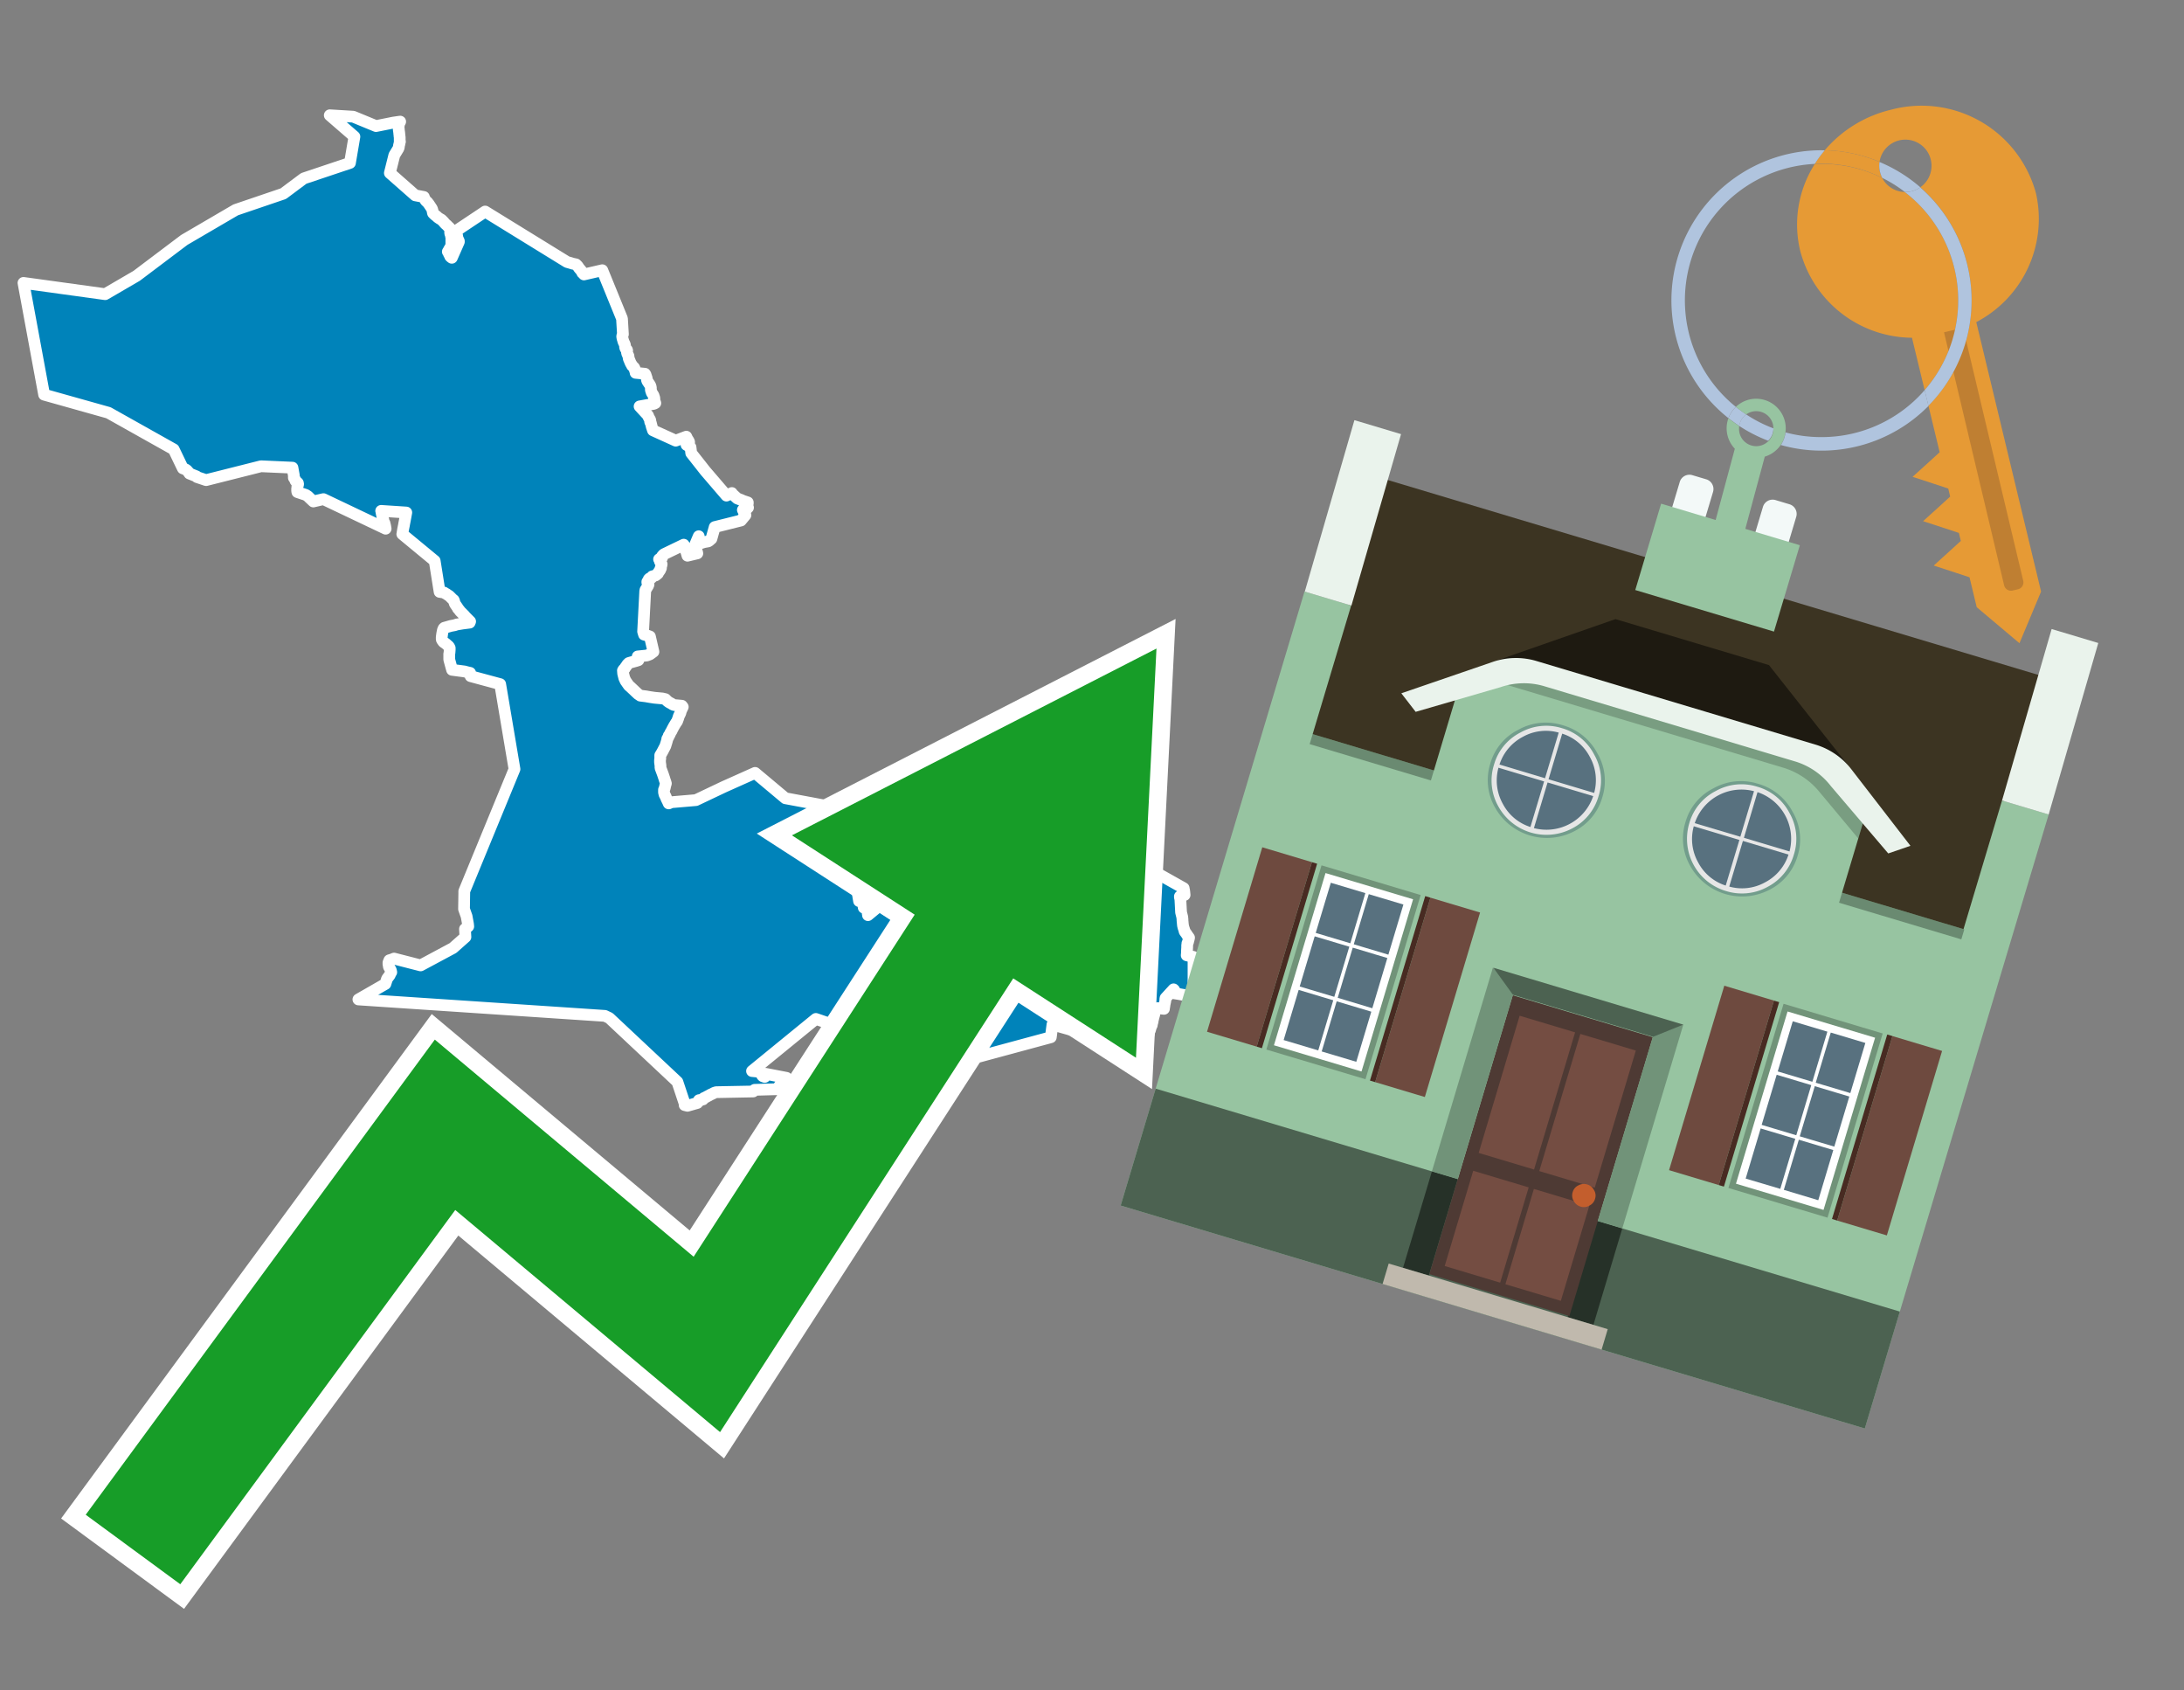 <svg id="Text" xmlns="http://www.w3.org/2000/svg" width="93.05" height="72" viewBox="0 0 93.05 72"><rect x="0" y="0" width="93.05" height="72" fill="#808080" stroke="none"/><polygon points="4.48,12.53 5.82,11.75 7.85,10.22 10.04,8.94 12.07,8.25 12.94,7.6 14.91,6.94 15.1,5.82 14.05,4.91 15.05,4.97 16.02,5.37 16.77,5.22 17.05,5.18 17.01,5.25 17,5.29 16.98,5.4 16.98,5.43 16.99,5.48 16.99,5.52 17,5.59 17.01,5.66 17.01,5.69 17.02,5.75 17.02,5.79 17.03,5.85 17.03,5.88 17.03,5.91 17.03,5.95 17.03,5.99 17.04,6.03 17.03,6.06 17.02,6.09 17.02,6.12 17.01,6.16 17,6.19 16.99,6.28 16.97,6.33 16.8,6.61 16.61,7.37 17.69,8.32 18.06,8.39 18.06,8.42 18.08,8.45 18.12,8.52 18.14,8.55 18.17,8.58 18.21,8.61 18.23,8.64 18.27,8.69 18.39,8.87 18.41,8.91 18.43,8.98 18.44,9.05 18.45,9.08 18.48,9.11 18.52,9.15 18.56,9.18 18.61,9.22 18.64,9.25 18.68,9.28 18.74,9.32 18.8,9.35 18.83,9.38 18.88,9.43 18.91,9.46 18.94,9.5 18.97,9.53 19,9.56 19.05,9.6 19.08,9.64 19.12,9.67 19.15,9.7 19.17,9.73 19.18,9.77 19.18,9.8 19.18,9.86 19.18,9.9 19.18,9.93 19.19,9.96 19.21,10 19.21,10.03 19.22,10.07 19.23,10.11 19.23,10.17 19.23,10.33 19.23,10.37 19.23,10.41 19.23,10.44 19.22,10.48 19.19,10.53 19.17,10.57 19.15,10.6 19.12,10.65 19.11,10.68 19.08,10.72 19.11,10.75 19.13,10.79 19.13,10.82 19.17,10.88 19.18,10.92 19.21,10.95 19.25,10.98 19.55,10.3 19.55,10.27 19.49,10.14 19.44,9.83 20.67,9.01 24.16,11.16 24.27,11.19 24.4,11.23 24.54,11.26 24.61,11.33 24.65,11.39 24.67,11.42 24.77,11.54 24.8,11.59 24.81,11.62 24.86,11.66 24.88,11.69 25.66,11.51 26.5,13.57 26.54,14.24 26.52,14.28 26.51,14.31 26.51,14.34 26.52,14.4 26.53,14.44 26.54,14.47 26.55,14.51 26.56,14.54 26.57,14.57 26.59,14.61 26.61,14.65 26.62,14.68 26.63,14.71 26.63,14.75 26.63,14.78 26.64,14.81 26.65,14.84 26.68,14.87 26.71,14.9 26.72,14.93 26.71,14.96 26.71,15 26.72,15.04 26.73,15.08 26.75,15.11 26.77,15.15 26.78,15.18 26.78,15.21 26.78,15.24 26.79,15.27 26.8,15.31 26.82,15.34 26.83,15.37 26.84,15.4 26.86,15.44 26.87,15.47 26.89,15.5 26.91,15.53 26.92,15.56 26.94,15.59 26.98,15.62 27.01,15.65 27.03,15.68 27.04,15.71 27.05,15.74 27.05,15.77 27.07,15.81 27.08,15.85 27.08,15.88 27.48,15.92 27.5,15.95 27.51,15.98 27.52,16.01 27.53,16.04 27.54,16.07 27.55,16.1 27.56,16.14 27.56,16.17 27.57,16.2 27.58,16.23 27.6,16.26 27.62,16.29 27.64,16.32 27.66,16.35 27.68,16.38 27.7,16.41 27.71,16.44 27.72,16.47 27.73,16.51 27.73,16.54 27.73,16.58 27.73,16.61 27.74,16.64 27.75,16.67 27.76,16.7 27.77,16.73 27.84,16.84 27.85,16.87 27.86,16.9 27.87,16.93 27.88,16.96 27.88,16.99 27.86,17.02 27.87,17.05 27.88,17.08 27.9,17.11 27.91,17.14 27.92,17.17 27.86,17.2 27.25,17.31 27.61,17.7 27.64,17.78 27.66,17.82 27.69,17.86 27.7,17.89 27.71,17.93 27.7,17.96 27.71,17.99 27.73,18.02 27.74,18.06 27.75,18.1 27.77,18.18 27.82,18.33 28.79,18.77 29.24,18.6 29.26,18.64 29.27,18.67 29.28,18.7 29.31,18.73 29.35,18.8 29.36,18.83 29.33,18.86 29.3,18.9 29.25,18.95 29.3,18.98 29.37,19.02 29.42,19.05 29.45,19.3 29.86,19.82 30.04,20.05 30.95,21.11 31.18,21 31.19,21.03 31.41,21.23 31.59,21.3 31.65,21.33 31.86,21.4 31.86,21.44 31.84,21.47 31.84,21.51 31.84,21.54 31.84,21.58 31.87,21.62 31.83,21.66 31.79,21.69 31.65,21.72 31.74,21.9 31.76,21.94 31.57,22.17 30.45,22.45 30.31,22.95 30.25,23 30.22,23.03 30.17,23.06 30,23.09 29.84,23.14 29.75,22.91 29.77,22.88 29.77,22.84 29.63,23.17 29.63,23.23 29.65,23.32 29.65,23.36 29.66,23.4 29.67,23.43 29.69,23.49 29.71,23.57 29.29,23.67 29.25,23.53 29.16,23.29 29.17,23.26 29.13,23.2 28.28,23.61 28.25,23.64 28.2,23.7 28.21,23.75 28.13,23.79 28.08,23.82 28.12,23.86 28.12,23.92 28.14,23.95 28.16,23.98 28.19,24.03 28.18,24.08 28.17,24.11 28.16,24.14 28.16,24.17 28.16,24.2 28.13,24.24 28.13,24.27 28.11,24.3 28.09,24.33 28.06,24.37 28.04,24.4 28.03,24.43 27.97,24.48 27.93,24.51 27.79,24.55 27.78,24.58 27.76,24.61 27.67,24.64 27.64,24.67 27.64,24.71 27.61,24.75 27.58,24.78 27.58,24.81 27.63,24.84 27.61,24.87 27.63,24.9 27.61,24.95 27.5,25.13 27.49,25.18 27.4,26.9 27.44,27.03 27.55,27.06 27.69,27.11 27.84,27.76 27.69,27.87 27.56,27.92 27.17,27.96 27.18,27.99 27.19,28.02 27.2,28.06 27.2,28.12 27.11,28.15 27,28.18 26.89,28.21 26.79,28.24 26.75,28.28 26.72,28.31 26.7,28.35 26.66,28.4 26.64,28.43 26.62,28.47 26.58,28.5 26.54,28.56 26.55,28.69 26.56,28.73 26.59,28.85 26.6,28.89 26.63,28.95 26.65,29 26.68,29.04 26.7,29.07 26.77,29.17 26.79,29.2 26.86,29.26 27.02,29.41 27.05,29.44 27.19,29.57 27.24,29.6 27.28,29.63 27.52,29.66 27.69,29.69 27.89,29.72 28.22,29.75 28.35,29.78 28.39,29.82 28.43,29.86 28.47,29.89 28.53,29.93 28.61,29.97 28.65,30 28.72,30.03 29.05,30.06 29.09,30.11 29.01,30.28 28.99,30.36 28.97,30.41 28.95,30.44 28.94,30.47 28.92,30.51 28.89,30.61 28.87,30.66 28.85,30.72 28.83,30.75 28.8,30.79 28.74,30.89 28.71,30.94 28.63,31.09 28.62,31.12 28.58,31.18 28.56,31.22 28.54,31.26 28.53,31.29 28.49,31.34 28.48,31.39 28.43,31.47 28.43,31.5 28.42,31.53 28.41,31.57 28.39,31.64 28.37,31.7 28.35,31.77 28.33,31.81 28.22,32.02 28.18,32.09 28.13,32.17 28.13,32.24 28.13,32.31 28.12,32.38 28.12,32.42 28.12,32.46 28.13,32.54 28.14,32.61 28.14,32.66 28.14,32.7 28.15,32.73 28.24,32.97 28.31,33.18 28.32,33.22 28.35,33.3 28.36,33.34 28.37,33.37 28.35,33.44 28.34,33.48 28.32,33.57 28.29,33.64 28.29,33.67 28.29,33.71 28.29,33.75 28.3,33.79 28.31,33.83 28.32,33.86 28.34,33.89 28.36,33.93 28.4,34.03 28.45,34.13 28.49,34.22 28.6,34.17 29.65,34.08 30.83,33.52 32.17,32.92 33.46,34 35.39,34.36 36.3,36.58 36.6,38.38 36.66,38.35 36.75,38.41 36.76,38.46 36.78,38.51 36.79,38.6 36.8,38.66 36.92,38.63 36.95,38.78 36.96,38.81 36.97,38.91 36.99,38.95 36.98,38.98 37.33,38.69 37.46,38.55 38.28,39.1 38.94,38.75 39.26,38.27 39.67,37.86 39.9,37.21 39.94,37.24 39.97,37.27 39.99,37.3 40.01,37.33 40.04,37.37 40.07,37.4 40.09,37.43 40.12,37.46 40.14,37.49 40.15,37.52 40.17,37.55 40.19,37.58 40.21,37.62 40.23,37.65 40.25,37.68 40.27,37.71 40.28,37.75 40.29,37.78 41.54,37.15 41.55,37.12 41.61,37.18 41.64,37.09 41.66,37.05 41.66,37.01 41.67,36.97 41.69,36.94 41.94,36.85 42.21,36.75 42.31,36.71 42.51,36.64 42.58,36.61 42.8,36.67 42.73,36.78 42.71,36.88 42.88,36.82 43.48,36.53 43.49,36.49 43.48,36.46 43.47,36.43 43.41,36.38 43.36,36.33 43.34,36.3 43.34,36.26 43.36,36.23 43.37,36.2 43.41,36.17 43.77,36.1 43.89,36.07 44.03,36.03 44.04,36 44.06,35.96 44.07,35.92 44.08,35.88 44.07,35.83 44.06,35.79 44.05,35.76 43.99,35.73 43.83,35.7 43.81,35.67 44.31,35.63 44.34,35.6 44.37,35.57 44.41,35.54 44.45,35.51 44.49,35.47 44.53,35.44 45.33,35.41 45.41,35.36 45.79,35.33 45.47,35.3 45.46,35.26 45.45,35.22 45.46,35.18 45.73,35.15 45.73,35.1 45.68,35.06 45.91,35.02 45.93,34.99 45.95,34.95 45.96,34.92 45.99,34.89 46.03,34.84 46.06,34.79 46.06,34.75 46.06,34.69 46.05,34.63 46.04,34.6 46.04,34.53 46.03,34.5 46.03,34.47 46.02,34.43 46.01,34.4 45.98,34.32 45.96,34.27 45.91,33.97 46.13,33.61 46.52,33.41 46.73,33.26 46.83,33.15 47.55,34.56 47.52,34.66 47.57,34.72 48.12,36.13 48.79,36.91 50.43,37.83 50.44,37.89 50.45,37.93 50.46,38.01 50.47,38.12 50.34,38.15 50.27,38.18 50.27,38.22 50.29,38.3 50.32,38.86 50.37,39.06 50.38,39.16 50.38,39.2 50.4,39.41 50.42,39.5 50.46,39.62 50.47,39.67 50.49,39.7 50.52,39.74 50.55,39.78 50.58,39.83 50.61,39.87 50.66,39.94 50.65,39.99 50.64,40.03 50.63,40.06 50.62,40.11 50.61,40.14 50.59,40.18 50.59,40.22 50.58,40.26 50.58,40.35 50.57,40.51 50.57,40.58 50.56,40.69 50.85,40.76 50.85,41.81 51,42.47 50.74,42.44 50.59,42.4 50.39,42.37 50.23,42.34 50.04,42.31 50.04,42.25 50.04,42.2 50.03,42.17 50,42.14 49.66,42.51 49.65,42.54 49.65,42.6 49.65,42.63 49.64,42.67 49.63,42.72 49.62,42.77 49.61,42.81 49.61,42.85 49.6,42.89 49.59,42.97 49.32,42.94 49.21,43 49.2,43.03 49.2,43.08 49.19,43.15 49.18,43.2 49.17,43.24 49.15,43.31 49.12,43.43 49.11,43.46 49.11,43.5 49.09,43.57 49.08,43.61 49.07,43.67 49.04,43.72 49.03,43.76 49.02,43.79 49.01,43.82 49,43.87 48.98,43.91 48.96,43.96 48.95,44.01 48.94,44.05 48.92,44.1 48.89,44.15 48.85,44.21 48.81,44.28 48.76,44.37 48.73,44.42 48.7,44.49 48.66,44.56 48.64,44.6 48.59,44.68 48.61,44.72 48.59,44.75 48.54,44.83 48.52,44.87 48.51,44.9 48.49,44.93 48.48,44.96 48.46,45 48.45,45.04 48.39,45.16 48.39,45.21 48.28,45.13 48.23,45.08 47.79,44.79 47.55,44.65 47.36,44.53 47.23,44.45 47,44.33 46.95,44.24 44.84,43.64 44.77,44.18 40.81,45.25 40.8,45.28 40.8,45.31 40.78,45.34 40.68,45.37 38.26,45.4 38.17,45.43 37.69,45.46 37.43,45.49 37.01,45.56 37,45.59 36.96,45.52 35.17,43.54 34.76,43.4 32.04,45.62 32.44,45.66 32.45,45.69 32.47,45.77 32.47,45.81 32.5,45.84 32.58,45.87 32.63,45.74 33.51,45.91 33.49,45.96 33.45,46 33.41,46.05 33.33,46.11 33.29,46.14 33.26,46.17 33.32,46.2 33.31,46.23 33.2,46.26 33.2,46.31 33.25,46.36 33.24,46.39 32.15,46.42 32.11,46.46 32.09,46.49 30.51,46.52 30.42,46.55 30.37,46.58 30.28,46.62 30.19,46.67 30.13,46.7 30.06,46.74 29.99,46.77 29.97,46.8 29.95,46.83 29.78,46.86 29.79,46.9 29.73,46.95 29.71,46.98 29.29,47.1 29.17,47.07 29.18,47.04 28.86,46.08 25.96,43.36 25.77,43.27 15.27,42.57 16.42,41.91 16.49,41.69 16.61,41.53 16.63,41.47 16.67,41.41 16.65,41.32 16.57,41.18 16.55,41.06 16.55,41 16.59,40.9 16.69,40.87 16.79,40.83 17.92,41.12 19.3,40.38 19.83,39.91 19.81,39.57 19.95,39.46 19.94,39.36 19.88,39.03 19.77,38.72 19.78,38.05 19.78,37.96 21.92,32.76 21.31,29.14 20.05,28.8 20.03,28.66 19.9,28.63 19.79,28.6 19.26,28.53 19.14,28.09 19.14,27.84 19.15,27.81 19.16,27.68 19.16,27.64 19.16,27.6 19.13,27.54 19.09,27.5 19.05,27.47 19.01,27.43 18.97,27.4 18.91,27.36 18.88,27.33 18.86,27.3 18.83,27.26 18.82,27.23 18.82,27.18 18.82,27.14 18.84,26.99 18.87,26.84 18.9,26.77 18.93,26.74 19.07,26.7 19.21,26.66 19.37,26.63 19.46,26.6 19.7,26.56 20.01,26.52 20.03,26.47 19.99,26.43 19.91,26.35 19.88,26.32 19.83,26.27 19.79,26.22 19.76,26.19 19.72,26.15 19.6,26.03 19.58,26 19.54,25.95 19.51,25.92 19.5,25.89 19.39,25.73 19.37,25.69 19.36,25.65 19.35,25.61 19.33,25.56 19.28,25.52 19.25,25.49 19.22,25.46 19.14,25.38 19.09,25.35 19.02,25.3 18.96,25.27 18.92,25.24 18.73,25.21 18.52,23.89 17.14,22.75 17.15,22.72 17.15,22.69 17.16,22.64 17.17,22.57 17.21,22.37 17.22,22.31 17.24,22.21 17.27,22.05 17.31,21.83 16.24,21.76 16.25,21.79 16.26,21.86 16.31,22.09 16.33,22.13 16.35,22.25 16.38,22.28 16.41,22.4 16.43,22.52 13.78,21.26 13.35,21.36 13.18,21.2 13.15,21.17 13.12,21.14 13.03,21.08 12.67,20.96 12.66,20.91 12.66,20.85 12.66,20.82 12.67,20.76 12.67,20.71 12.69,20.67 12.7,20.63 12.7,20.6 12.69,20.57 12.66,20.54 12.62,20.51 12.59,20.48 12.56,20.4 12.52,20.35 12.52,20.25 12.46,19.92 11.12,19.86 8.78,20.45 8.39,20.32 8.37,20.29 8.07,20.17 8.06,20.14 8.03,20.11 7.95,20.02 7.9,19.99 7.79,19.95 7.4,19.14 4.62,17.58 1.88,16.81 1,12.05 " fill="#0083ba" stroke="#fff" stroke-linejoin="round" stroke-width="0.5"/><polygon points="49.272 27.624 33.741 35.58 38.97 38.959 29.553 53.529 18.525 44.281 3.652 64.518 7.681 67.479 19.396 51.538 30.678 60.999 43.169 41.673 48.398 45.053 49.272 27.624" fill="none" stroke="#fff" stroke-miterlimit="10" stroke-width="1.5"/><polygon points="49.272 27.624 33.741 35.58 38.97 38.959 29.553 53.529 18.525 44.281 3.652 64.518 7.681 67.479 19.396 51.538 30.678 60.999 43.169 41.673 48.398 45.053 49.272 27.624" fill="#179d28"/><path d="M80.19,7.577a1.16,1.16,0,0,1-.094-.251,1.114,1.114,0,0,1-.018-.429A6.367,6.367,0,0,0,77.743,6.4a5.269,5.269,0,0,0-.423.577c.1,0,.192-.007.288-.007A5.794,5.794,0,0,1,80.19,7.577Z" fill="#e69a35"/><path d="M77.608,6.4A6.394,6.394,0,0,0,73.64,17.81a1.26,1.26,0,0,1,.317-.48A5.821,5.821,0,0,1,77.32,6.981a5.269,5.269,0,0,1,.423-.577Z" fill="#b0c4de"/><path d="M84.2,13.72a4.962,4.962,0,0,0,2.545-5.48,5.047,5.047,0,0,0-6.179-3.566A5.322,5.322,0,0,0,77.743,6.4a6.367,6.367,0,0,1,2.335.493,1.114,1.114,0,1,1,1.736,1.084,6.392,6.392,0,0,1,.347,9.3l.479,1.985-.438.4-.716.648.92.3.6.2.082.341-.438.4-.716.648.92.3.605.2.082.341-.438.4-.716.649.92.3.605.2.307,1.274,1.821,1.534.921-2.2Z" fill="#e69a35"/><path d="M81.154,8.179a1.115,1.115,0,0,1-.964-.6,5.794,5.794,0,0,0-2.582-.6c-.1,0-.192,0-.288.007a4.783,4.783,0,0,0-.625,3.685,4.962,4.962,0,0,0,4.765,3.715L82,16.617a5.82,5.82,0,0,0-.846-8.438Z" fill="#e69a35"/><path d="M74.1,18.142a6.386,6.386,0,0,0,1.232.63.73.73,0,0,0,.224-.527h0a5.783,5.783,0,0,1-1.159-.593A.733.733,0,0,0,74.1,18.142Z" fill="#b0c4de"/><path d="M74.4,17.652q-.228-.152-.44-.322a1.26,1.26,0,0,0-.317.48c.148.117.3.228.46.332A.733.733,0,0,1,74.4,17.652Z" fill="#b0c4de"/><path d="M74.824,16.984a1.257,1.257,0,0,0-.867.346c.141.114.288.222.44.322a.731.731,0,0,1,1.159.593h0a.732.732,0,1,1-1.463,0,.7.7,0,0,1,.007-.1c-.158-.1-.312-.215-.46-.332a1.258,1.258,0,0,0,.273,1.3l-.979,3.635,1.275.341.98-3.639a1.266,1.266,0,0,0,.681-.5,1.249,1.249,0,0,0,.2-.538,1.328,1.328,0,0,0,.012-.168A1.262,1.262,0,0,0,74.824,16.984Z" fill="#97c4a1"/><path d="M85.974,25.1l-.226.053a.3.3,0,0,1-.362-.223l-2.56-10.777.81-.193L86.2,24.736A.3.3,0,0,1,85.974,25.1Z" fill="#bf7f32"/><path d="M80.1,7.326a1.16,1.16,0,0,0,.094.251,5.833,5.833,0,0,1,.964.6,1.137,1.137,0,0,0,.287-.031,1.108,1.108,0,0,0,.373-.167A6.371,6.371,0,0,0,80.078,6.9,1.114,1.114,0,0,0,80.1,7.326Z" fill="#b0c4de"/><path d="M77.608,18.618a5.836,5.836,0,0,1-1.534-.2,1.24,1.24,0,0,1-.2.537,6.4,6.4,0,0,0,6.291-1.666L82,16.617A5.807,5.807,0,0,1,77.608,18.618Z" fill="#b0c4de"/><path d="M81.814,7.981a1.108,1.108,0,0,1-.373.167,1.137,1.137,0,0,1-.287.031A5.82,5.82,0,0,1,82,16.617l.161.667a6.392,6.392,0,0,0-.347-9.3Z" fill="#b0c4de"/><polygon points="83.79 39.753 55.78 31.364 58.988 20.404 86.964 28.783 83.79 39.753 83.79 39.753" fill="#3c3422" fill-rule="evenodd"/><polygon points="81.705 53.32 87.284 34.692 85.297 34.097 83.656 39.575 55.926 31.269 57.567 25.791 55.579 25.196 47.746 51.348 79.451 60.844 81.705 53.32" fill="#97c4a1" fill-rule="evenodd"/><rect x="69.522" y="21.148" width="0.444" height="28.983" transform="translate(15.592 92.226) rotate(-73.326)" opacity="0.3"/><polygon points="87.284 34.692 85.297 34.097 87.411 26.793 89.398 27.388 87.284 34.692 87.284 34.692" fill="#eaf3ec" fill-rule="evenodd"/><polygon points="57.578 25.794 55.591 25.199 57.705 17.896 59.692 18.491 57.578 25.794 57.578 25.794" fill="#eaf3ec" fill-rule="evenodd"/><polygon points="79.451 60.844 80.943 55.865 49.238 46.369 47.747 51.348 79.451 60.844 79.451 60.844" fill="#4c6251" fill-rule="evenodd"/><path d="M71.566,20.528l-.522,1.743,1.418.425.523-1.744a.432.432,0,0,0-.289-.536l-.593-.177A.431.431,0,0,0,71.566,20.528Z" fill="#f3f9f8" fill-rule="evenodd"/><path d="M75.111,21.589l-.522,1.743,1.418.425.522-1.743a.43.43,0,0,0-.289-.536l-.593-.178A.43.43,0,0,0,75.111,21.589Z" fill="#f3f9f8" fill-rule="evenodd"/><polygon points="75.368 28.329 68.829 26.37 63.807 28.121 78.733 32.591 75.368 28.329" fill="#1e1a11"/><polygon points="78.248 32.422 64.442 28.287 62.236 28.998 60.064 36.247 77.453 41.455 79.651 34.116 78.248 32.422" fill="#97c4a1"/><path d="M77.74,32.516S65.088,28.725,65,28.7l-.938.43,11.892,3.562a3.175,3.175,0,0,1,1.532,1l1.685,2.02.327-1.09Z" fill-rule="evenodd" opacity="0.2"/><path d="M77.35,31.716,65.458,28.154a3.041,3.041,0,0,0-1.854.037l-3.9,1.339.611.79,3.626-1.054a3.045,3.045,0,0,1,1.855-.037l10.673,3.2A3.028,3.028,0,0,1,78,33.477l2.45,2.874.945-.325-2.518-3.26A3.036,3.036,0,0,0,77.35,31.716Z" fill="#eaf3ec"/><polygon points="76.683 23.223 70.773 21.453 69.671 25.132 75.581 26.902 76.683 23.223 76.683 23.223" fill="#97c4a1" fill-rule="evenodd"/><g id="Symbol_9_0_Layer2_0_MEMBER_8_MEMBER_21_MEMBER_0_FILL" data-name="Symbol 9 0 Layer2 0 MEMBER 8 MEMBER 21 MEMBER 0 FILL"><path d="M66.584,30.892a2.39,2.39,0,0,0-1.891.189,2.317,2.317,0,0,0-1.2,1.448A2.345,2.345,0,0,0,63.7,34.4a2.528,2.528,0,0,0,3.367,1.008,2.339,2.339,0,0,0,1.2-1.447,2.313,2.313,0,0,0-.208-1.87A2.394,2.394,0,0,0,66.584,30.892Z" fill="#729d8c"/></g><g id="Symbol_9_0_Layer2_0_MEMBER_8_MEMBER_21_MEMBER_1_FILL" data-name="Symbol 9 0 Layer2 0 MEMBER 8 MEMBER 21 MEMBER 1 FILL"><path d="M66.547,31.016a2.241,2.241,0,0,0-1.769.185,2.213,2.213,0,0,0-1.127,1.376,2.239,2.239,0,0,0,.185,1.768,2.341,2.341,0,0,0,3.145.942,2.234,2.234,0,0,0,1.126-1.376,2.207,2.207,0,0,0-.185-1.768A2.237,2.237,0,0,0,66.547,31.016Z" fill="#e6e6e6"/></g><g id="Symbol_9_0_Layer2_0_MEMBER_8_MEMBER_21_MEMBER_2_MEMBER_0_FILL" data-name="Symbol 9 0 Layer2 0 MEMBER 8 MEMBER 21 MEMBER 2 MEMBER 0 FILL"><path d="M65.787,33.284,63.843,32.7a2.036,2.036,0,0,0,.186,1.539,2.015,2.015,0,0,0,1.175.986Z" fill="#58717f"/></g><g id="Symbol_9_0_Layer2_0_MEMBER_8_MEMBER_21_MEMBER_2_MEMBER_1_FILL" data-name="Symbol 9 0 Layer2 0 MEMBER 8 MEMBER 21 MEMBER 2 MEMBER 1 FILL"><path d="M65.827,33.148l.582-1.944a2.01,2.01,0,0,0-1.523.178,2.037,2.037,0,0,0-1,1.183Z" fill="#58717f"/></g><g id="Symbol_9_0_Layer2_0_MEMBER_8_MEMBER_21_MEMBER_2_MEMBER_2_FILL" data-name="Symbol 9 0 Layer2 0 MEMBER 8 MEMBER 21 MEMBER 2 MEMBER 2 FILL"><path d="M67.878,33.91l-1.943-.582-.582,1.944a2.1,2.1,0,0,0,2.525-1.362Z" fill="#58717f"/></g><g id="Symbol_9_0_Layer2_0_MEMBER_8_MEMBER_21_MEMBER_2_MEMBER_3_FILL" data-name="Symbol 9 0 Layer2 0 MEMBER 8 MEMBER 21 MEMBER 2 MEMBER 3 FILL"><path d="M66.558,31.249l-.582,1.943,1.943.582a2.031,2.031,0,0,0-.186-1.539A2.009,2.009,0,0,0,66.558,31.249Z" fill="#58717f"/></g><g id="Symbol_9_0_Layer2_0_MEMBER_8_MEMBER_21_MEMBER_0_FILL-2" data-name="Symbol 9 0 Layer2 0 MEMBER 8 MEMBER 21 MEMBER 0 FILL"><path d="M74.9,33.384a2.4,2.4,0,0,0-1.891.189,2.316,2.316,0,0,0-1.2,1.448,2.341,2.341,0,0,0,.209,1.87A2.527,2.527,0,0,0,75.387,37.9a2.345,2.345,0,0,0,1.2-1.447,2.314,2.314,0,0,0-.209-1.87A2.389,2.389,0,0,0,74.9,33.384Z" fill="#729d8c"/></g><g id="Symbol_9_0_Layer2_0_MEMBER_8_MEMBER_21_MEMBER_1_FILL-2" data-name="Symbol 9 0 Layer2 0 MEMBER 8 MEMBER 21 MEMBER 1 FILL"><path d="M74.867,33.508a2.239,2.239,0,0,0-1.768.185,2.21,2.21,0,0,0-1.127,1.376,2.316,2.316,0,0,0,1.564,2.883,2.261,2.261,0,0,0,1.765-.173A2.237,2.237,0,0,0,76.428,36.4a2.209,2.209,0,0,0-.185-1.769A2.239,2.239,0,0,0,74.867,33.508Z" fill="#e6e6e6"/></g><g id="Symbol_9_0_Layer2_0_MEMBER_8_MEMBER_21_MEMBER_2_MEMBER_0_FILL-2" data-name="Symbol 9 0 Layer2 0 MEMBER 8 MEMBER 21 MEMBER 2 MEMBER 0 FILL"><path d="M74.107,35.776l-1.943-.582a2.031,2.031,0,0,0,.186,1.539,2.009,2.009,0,0,0,1.175.986Z" fill="#58717f"/></g><g id="Symbol_9_0_Layer2_0_MEMBER_8_MEMBER_21_MEMBER_2_MEMBER_1_FILL-2" data-name="Symbol 9 0 Layer2 0 MEMBER 8 MEMBER 21 MEMBER 2 MEMBER 1 FILL"><path d="M74.148,35.64,74.73,33.7a2.1,2.1,0,0,0-2.525,1.362Z" fill="#58717f"/></g><g id="Symbol_9_0_Layer2_0_MEMBER_8_MEMBER_21_MEMBER_2_MEMBER_2_FILL-2" data-name="Symbol 9 0 Layer2 0 MEMBER 8 MEMBER 21 MEMBER 2 MEMBER 2 FILL"><path d="M76.2,36.4l-1.943-.582-.582,1.944a2.015,2.015,0,0,0,1.523-.178A2.036,2.036,0,0,0,76.2,36.4Z" fill="#58717f"/></g><g id="Symbol_9_0_Layer2_0_MEMBER_8_MEMBER_21_MEMBER_2_MEMBER_3_FILL-2" data-name="Symbol 9 0 Layer2 0 MEMBER 8 MEMBER 21 MEMBER 2 MEMBER 3 FILL"><path d="M74.879,33.741,74.3,35.684l1.943.582a2.1,2.1,0,0,0-1.361-2.525Z" fill="#58717f"/></g><polygon points="51.426 43.946 53.542 44.58 55.896 36.723 53.78 36.089 51.426 43.946 51.426 43.946" fill="#6e4a3f" fill-rule="evenodd"/><polygon points="53.542 44.58 53.764 44.647 56.117 36.789 55.896 36.723 53.542 44.58 53.542 44.58" fill="#482b22" fill-rule="evenodd"/><polygon points="60.706 46.726 58.59 46.092 60.943 38.235 63.059 38.868 60.706 46.726 60.706 46.726" fill="#6e4a3f" fill-rule="evenodd"/><polygon points="58.59 46.092 58.368 46.026 60.722 38.168 60.943 38.235 58.59 46.092 58.59 46.092" fill="#482b22" fill-rule="evenodd"/><rect x="53.146" y="39.209" width="8.19" height="4.408" transform="translate(1.145 84.365) rotate(-73.326)" fill="#719379"/><polygon points="60.205 38.304 56.474 37.187 54.277 44.522 58.008 45.639 60.205 38.304 60.205 38.304" fill="#fff" fill-rule="evenodd"/><path d="M59.792,38.527l-.64,2.136-1.474-.442.639-2.135,1.475.441Zm-1.621-.485-.64,2.136-1.474-.442L56.7,37.6l1.474.442Zm-2.158,1.84,1.475.441-.64,2.136-1.474-.441.639-2.136Zm-.683,2.282,1.474.441-.639,2.136L54.69,44.3l.64-2.135Zm.981,2.621.639-2.136,1.475.442-.64,2.135-1.474-.441Zm2.158-1.84L56.994,42.5l.64-2.136,1.474.442-.639,2.136Z" fill="#58717f" fill-rule="evenodd"/><polygon points="80.39 52.621 78.274 51.988 80.628 44.13 82.743 44.764 80.39 52.621 80.39 52.621" fill="#6e4a3f" fill-rule="evenodd"/><polygon points="78.274 51.988 78.053 51.921 80.406 44.064 80.628 44.13 78.274 51.988 78.274 51.988" fill="#482b22" fill-rule="evenodd"/><polygon points="71.111 49.842 73.227 50.476 75.58 42.619 73.464 41.985 71.111 49.842 71.111 49.842" fill="#6e4a3f" fill-rule="evenodd"/><polygon points="73.227 50.476 73.448 50.542 75.802 42.685 75.58 42.619 73.227 50.476 73.227 50.476" fill="#482b22" fill-rule="evenodd"/><rect x="72.83" y="45.105" width="8.19" height="4.408" transform="translate(9.534 107.426) rotate(-73.326)" fill="#719379"/><polygon points="76.159 43.083 79.889 44.2 77.692 51.535 73.962 50.418 76.159 43.083 76.159 43.083" fill="#fff" fill-rule="evenodd"/><path d="M76.381,43.5l1.475.442-.64,2.135-1.475-.441.64-2.136ZM78,43.981l1.474.442-.64,2.136-1.474-.442L78,43.981Zm.791,2.724-.64,2.135L76.679,48.4l.64-2.136,1.474.442Zm-.684,2.282-.639,2.135L76,50.68l.64-2.135,1.474.442Zm-2.26,1.65L74.375,50.2l.639-2.135,1.475.441-.64,2.136Zm-.791-2.724.64-2.135,1.474.441-.639,2.136-1.475-.442Z" fill="#58717f" fill-rule="evenodd"/><polygon points="67.888 56.431 69.118 52.323 68.019 51.994 66.789 56.102 67.888 56.431 67.888 56.431" fill="#263128" fill-rule="evenodd"/><polygon points="60.877 54.331 62.108 50.223 61.007 49.894 59.776 54.002 60.877 54.331 60.877 54.331" fill="#263128" fill-rule="evenodd"/><g id="Symbol_9_0_Layer2_0_MEMBER_8_MEMBER_12_MEMBER_0_FILL" data-name="Symbol 9 0 Layer2 0 MEMBER 8 MEMBER 12 MEMBER 0 FILL"><path d="M70.418,44.178l-5.965-1.786L60.9,54.27l5.964,1.786Z" fill="#4e3a34"/></g><g id="Symbol_9_0_Layer2_0_MEMBER_8_MEMBER_12_MEMBER_1_MEMBER_0_FILL" data-name="Symbol 9 0 Layer2 0 MEMBER 8 MEMBER 12 MEMBER 1 MEMBER 0 FILL"><path d="M65.358,49.815l1.75-5.843-2.363-.708L63,49.107Z" fill="#744d42"/></g><g id="Symbol_9_0_Layer2_0_MEMBER_8_MEMBER_12_MEMBER_1_MEMBER_1_FILL" data-name="Symbol 9 0 Layer2 0 MEMBER 8 MEMBER 12 MEMBER 1 MEMBER 1 FILL"><path d="M67.331,44.039l-1.75,5.842,2.364.708,1.75-5.842Z" fill="#744d42"/></g><g id="Symbol_9_0_Layer2_0_MEMBER_8_MEMBER_12_MEMBER_2_MEMBER_0_FILL" data-name="Symbol 9 0 Layer2 0 MEMBER 8 MEMBER 12 MEMBER 2 MEMBER 0 FILL"><path d="M63.915,54.633l1.215-4.058-2.363-.707-1.215,4.057Z" fill="#744d42"/></g><g id="Symbol_9_0_Layer2_0_MEMBER_8_MEMBER_12_MEMBER_2_MEMBER_1_FILL" data-name="Symbol 9 0 Layer2 0 MEMBER 8 MEMBER 12 MEMBER 2 MEMBER 1 FILL"><path d="M66.5,55.407l1.215-4.057-2.363-.708L64.138,54.7Z" fill="#744d42"/></g><g id="Symbol_9_0_Layer2_0_MEMBER_8_MEMBER_13_FILL" data-name="Symbol 9 0 Layer2 0 MEMBER 8 MEMBER 13 FILL"><path d="M67.959,51.058a.439.439,0,0,0-.045-.367.487.487,0,0,0-.669-.2.445.445,0,0,0-.239.282.457.457,0,0,0,.041.378.481.481,0,0,0,.293.242.459.459,0,0,0,.377-.042A.453.453,0,0,0,67.959,51.058Z" fill="#c35e2d"/></g><g id="Symbol_9_0_Layer2_0_MEMBER_8_MEMBER_14_FILL" data-name="Symbol 9 0 Layer2 0 MEMBER 8 MEMBER 14 FILL"><path d="M64.557,42.047l-.951-.833-2.6,8.68,1.1.329Z" fill="#719379"/></g><g id="Symbol_9_0_Layer2_0_MEMBER_8_MEMBER_15_FILL" data-name="Symbol 9 0 Layer2 0 MEMBER 8 MEMBER 15 FILL"><path d="M71.718,43.643l-1.2.19L68.072,52.01l1.046.313Z" fill="#719379"/></g><g id="Symbol_9_0_Layer2_0_MEMBER_8_MEMBER_16_FILL" data-name="Symbol 9 0 Layer2 0 MEMBER 8 MEMBER 16 FILL"><path d="M63.627,41.22l.836,1.156,5.961,1.786,1.294-.519Z" fill="#4c6251"/></g><polygon points="58.905 54.69 59.166 53.819 68.498 56.614 68.237 57.485 58.905 54.69 58.905 54.69" fill="#c0b9ad" fill-rule="evenodd"/></svg>